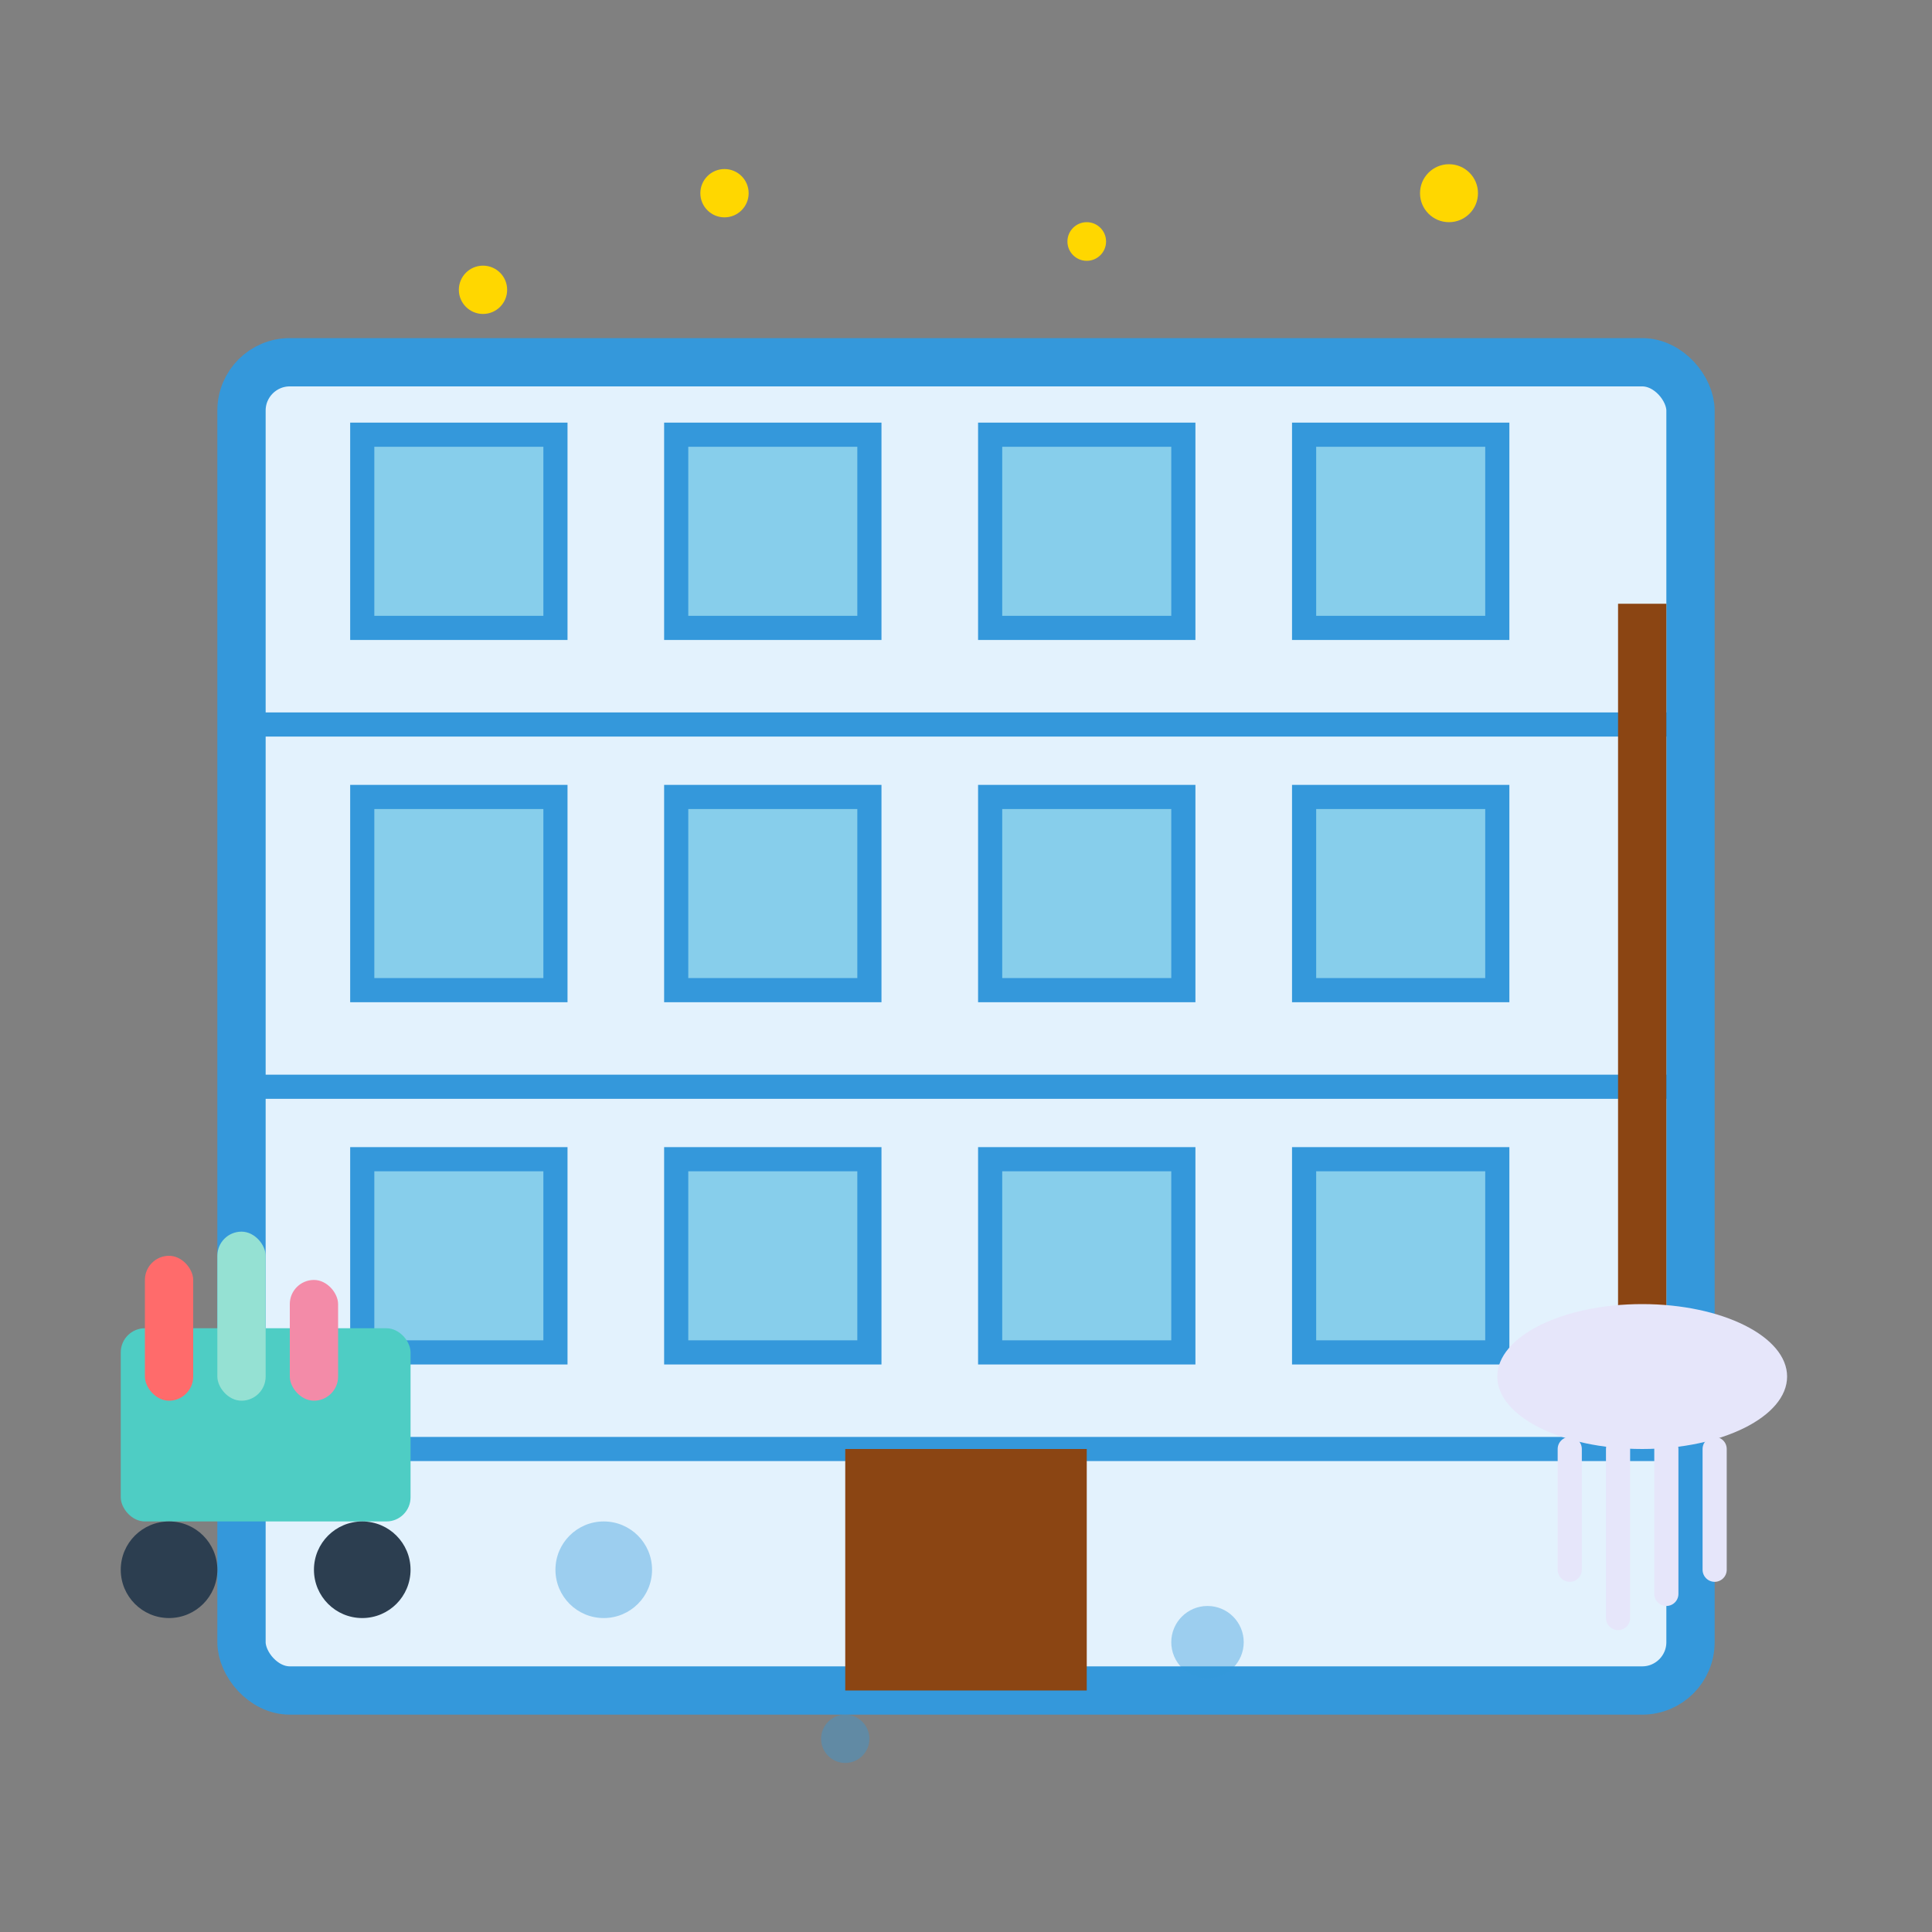 <svg width="80" height="80" viewBox="0 0 80 80" fill="none" xmlns="http://www.w3.org/2000/svg">
  <rect x="0" y="0" width="80" height="80" fill="#808080" stroke="none"/>
  <!-- Building outline -->
  <rect x="10" y="15" width="60" height="55" fill="#e3f2fd" stroke="#3498db" stroke-width="2" rx="2"/>
  
  <!-- Building floors -->
  <line x1="10" y1="30" x2="70" y2="30" stroke="#3498db" stroke-width="1"/>
  <line x1="10" y1="45" x2="70" y2="45" stroke="#3498db" stroke-width="1"/>
  <line x1="10" y1="60" x2="70" y2="60" stroke="#3498db" stroke-width="1"/>
  
  <!-- Windows -->
  <g fill="#87CEEB" stroke="#3498db" stroke-width="1">
    <!-- Floor 1 -->
    <rect x="15" y="18" width="8" height="8"/>
    <rect x="28" y="18" width="8" height="8"/>
    <rect x="41" y="18" width="8" height="8"/>
    <rect x="54" y="18" width="8" height="8"/>
    
    <!-- Floor 2 -->
    <rect x="15" y="33" width="8" height="8"/>
    <rect x="28" y="33" width="8" height="8"/>
    <rect x="41" y="33" width="8" height="8"/>
    <rect x="54" y="33" width="8" height="8"/>
    
    <!-- Floor 3 -->
    <rect x="15" y="48" width="8" height="8"/>
    <rect x="28" y="48" width="8" height="8"/>
    <rect x="41" y="48" width="8" height="8"/>
    <rect x="54" y="48" width="8" height="8"/>
  </g>
  
  <!-- Entrance -->
  <rect x="35" y="60" width="10" height="10" fill="#8B4513"/>
  
  <!-- Cleaning cart -->
  <g transform="translate(5, 50)">
    <rect x="0" y="5" width="12" height="8" fill="#4ECDC4" rx="1"/>
    <circle cx="2" cy="15" r="2" fill="#2c3e50"/>
    <circle cx="10" cy="15" r="2" fill="#2c3e50"/>
    <!-- Cleaning supplies -->
    <rect x="1" y="2" width="2" height="6" fill="#FF6B6B" rx="1"/>
    <rect x="4" y="1" width="2" height="7" fill="#95E1D3" rx="1"/>
    <rect x="7" y="3" width="2" height="5" fill="#F38BA8" rx="1"/>
  </g>
  
  <!-- Mop -->
  <g transform="translate(65, 25)">
    <rect x="2" y="0" width="2" height="30" fill="#8B4513"/>
    <ellipse cx="3" cy="32" rx="6" ry="3" fill="#E6E6FA"/>
    <!-- Mop strings -->
    <g stroke="#E6E6FA" stroke-width="1" stroke-linecap="round">
      <line x1="0" y1="35" x2="0" y2="40"/>
      <line x1="2" y1="35" x2="2" y2="42"/>
      <line x1="4" y1="35" x2="4" y2="41"/>
      <line x1="6" y1="35" x2="6" y2="40"/>
    </g>
  </g>
  
  <!-- Sparkles -->
  <g fill="#FFD700">
    <circle cx="20" cy="12" r="1"/>
    <circle cx="60" cy="8" r="1.2"/>
    <circle cx="45" cy="10" r="0.8"/>
    <circle cx="30" cy="8" r="1"/>
  </g>
  
  <!-- Cleaning bubbles -->
  <g fill="rgba(52, 152, 219, 0.4)">
    <circle cx="25" cy="65" r="2"/>
    <circle cx="50" cy="68" r="1.5"/>
    <circle cx="35" cy="72" r="1"/>
  </g>
</svg>
